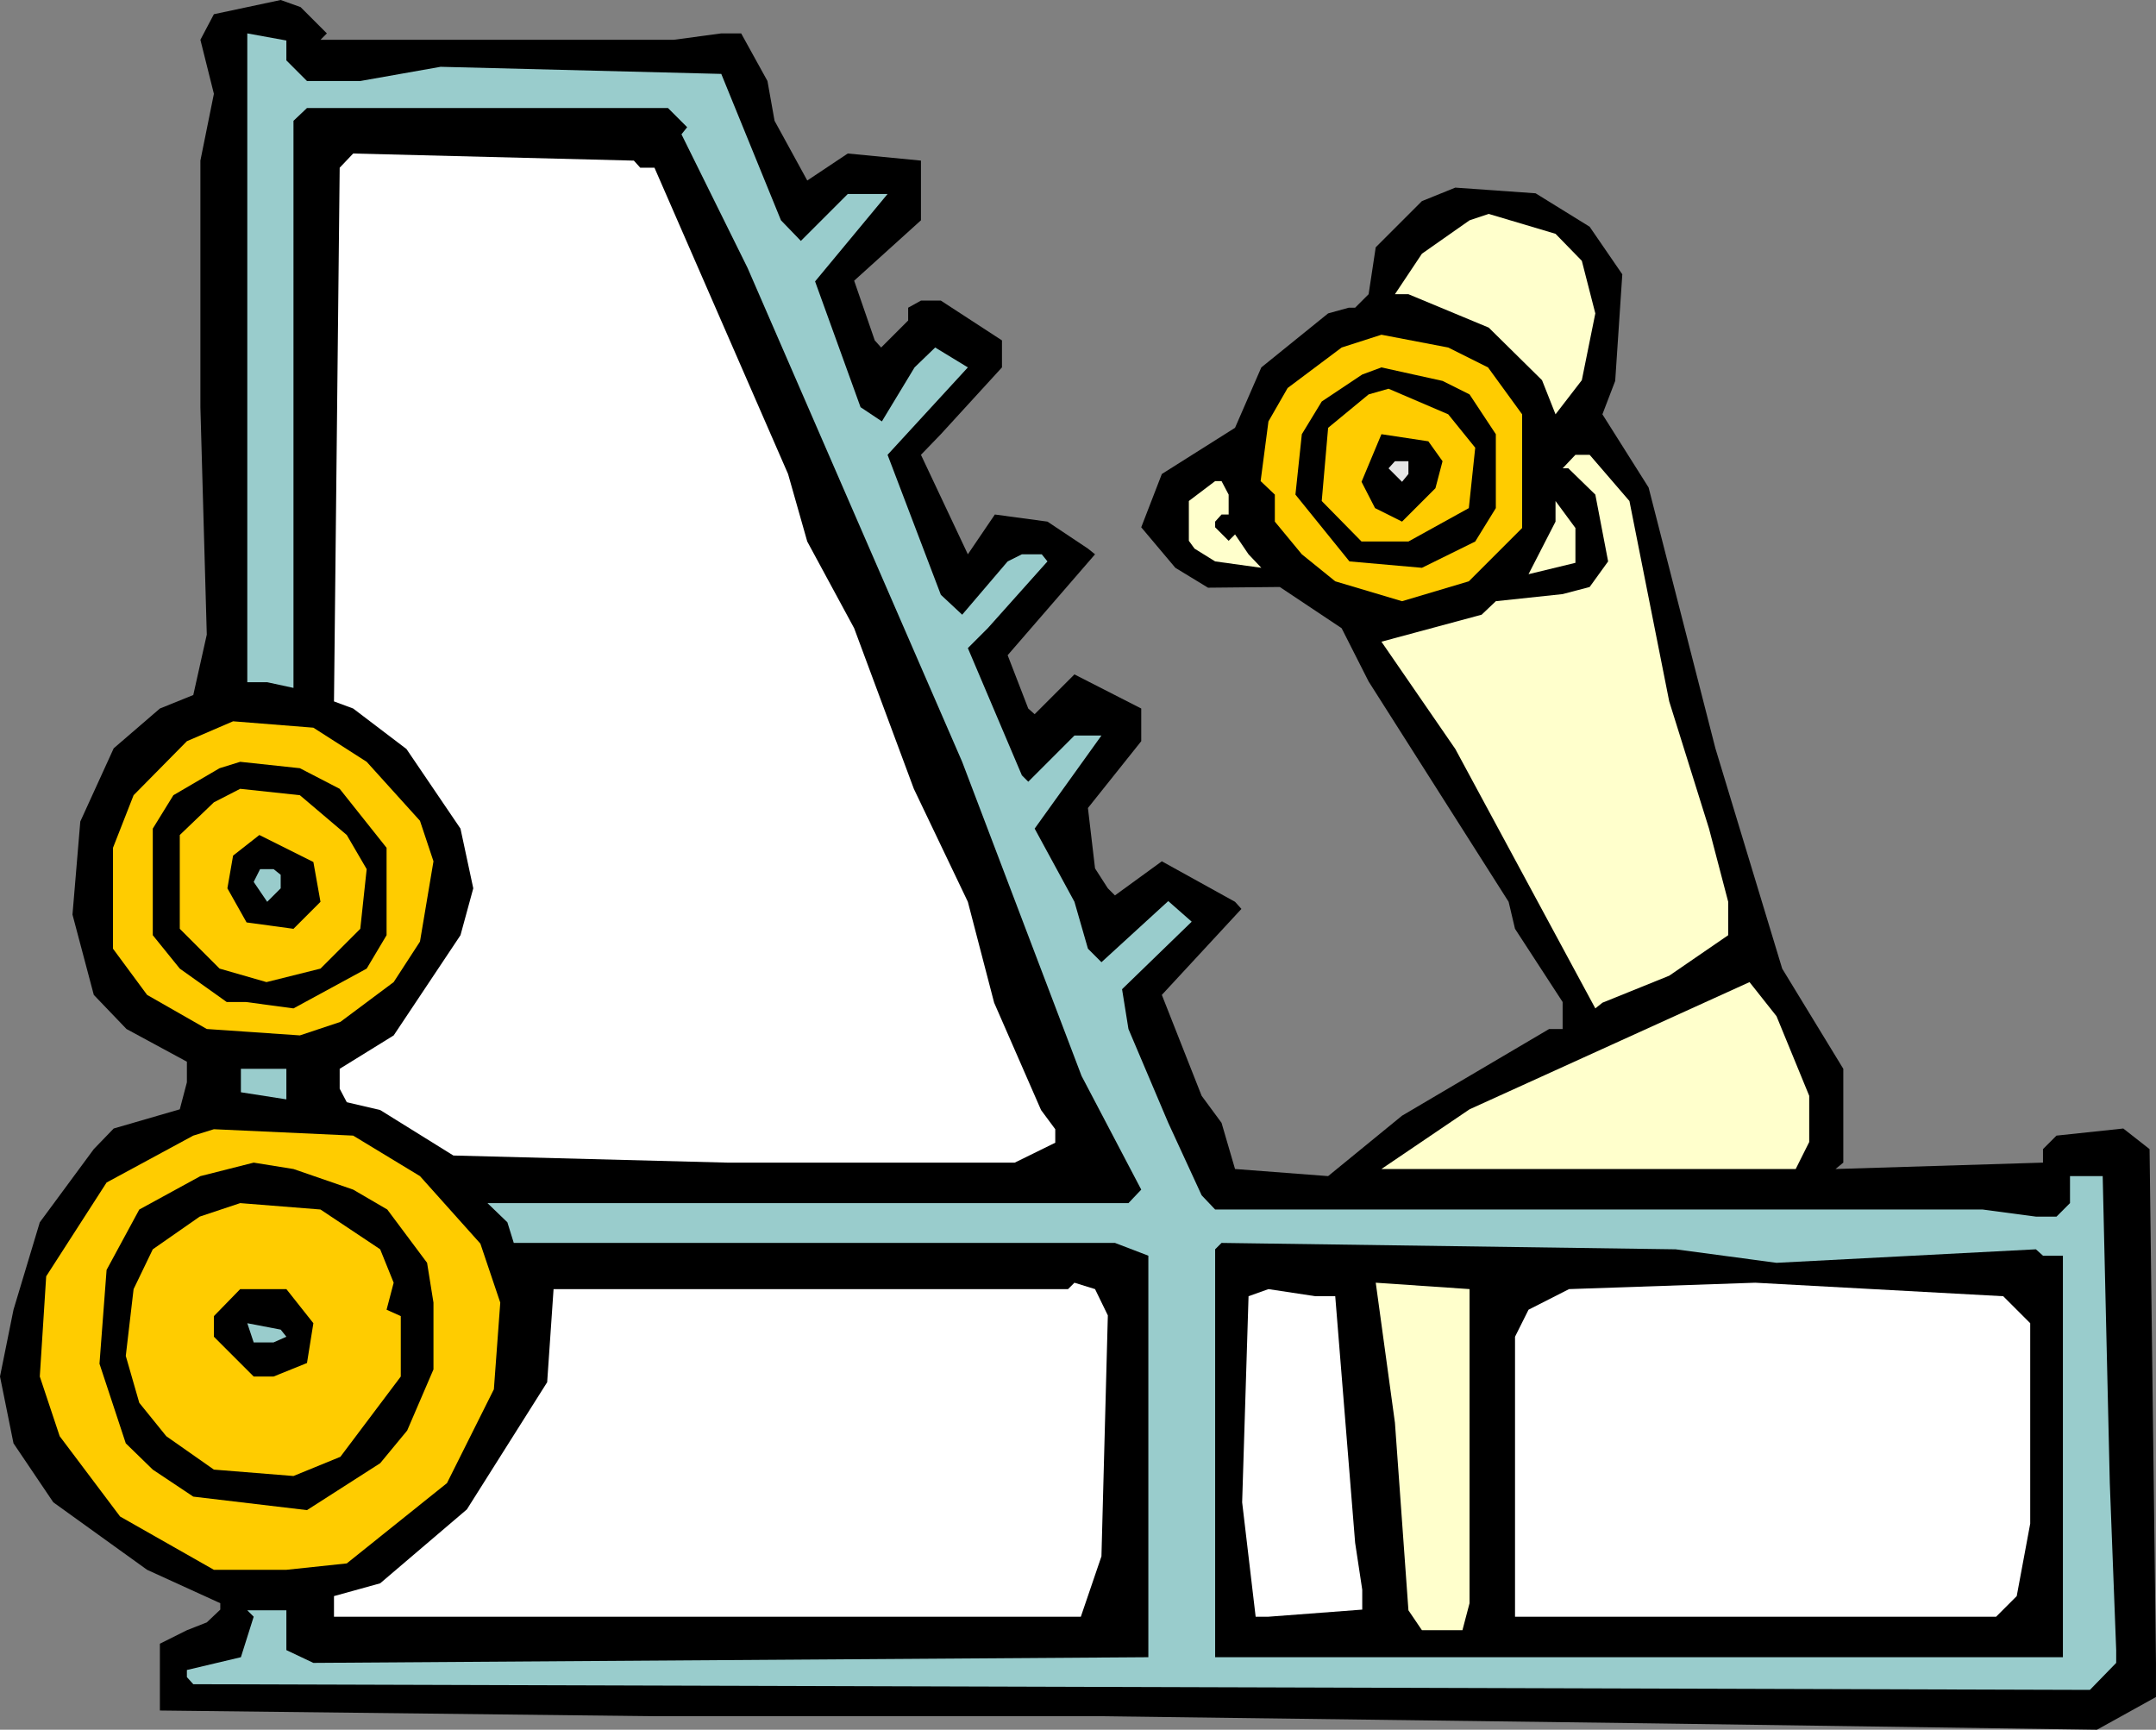 <?xml version="1.0" encoding="UTF-8" standalone="no"?>
<svg
   version="1.0"
   width="129.724mm"
   height="104.073mm"
   id="svg29"
   sodipodi:docname="Legs 25.wmf"
   xmlns:inkscape="http://www.inkscape.org/namespaces/inkscape"
   xmlns:sodipodi="http://sodipodi.sourceforge.net/DTD/sodipodi-0.dtd"
   xmlns="http://www.w3.org/2000/svg"
   xmlns:svg="http://www.w3.org/2000/svg">
  <rect width="100%" height="100%" fill="#808080" stroke="none"/>
  <sodipodi:namedview
     id="namedview29"
     pagecolor="#ffffff"
     bordercolor="#000000"
     borderopacity="0.25"
     inkscape:showpageshadow="2"
     inkscape:pageopacity="0.0"
     inkscape:pagecheckerboard="0"
     inkscape:deskcolor="#d1d1d1"
     inkscape:document-units="mm" />
  <defs
     id="defs1">
    <pattern
       id="WMFhbasepattern"
       patternUnits="userSpaceOnUse"
       width="6"
       height="6"
       x="0"
       y="0" />
  </defs>
  <path
     style="fill:#000000;fill-opacity:1;fill-rule:evenodd;stroke:none"
     d="m 74.336,7.595 -1.454,1.454 h 80.315 l 10.827,-1.454 h 4.525 l 5.979,10.828 1.616,9.05 7.434,13.575 9.211,-6.141 16.645,1.616 v 13.575 l -15.19,13.736 4.686,13.575 1.454,1.616 6.141,-6.141 v -2.909 l 2.909,-1.616 h 4.525 l 13.898,9.05 v 6.141 l -13.898,15.191 -4.525,4.687 10.666,22.625 6.141,-9.05 11.958,1.616 9.211,6.141 1.616,1.293 -19.877,22.948 4.686,12.12 1.454,1.293 9.05,-9.05 15.19,7.757 v 7.434 l -12.12,15.191 1.616,13.736 2.909,4.525 1.616,1.616 10.666,-7.757 16.645,9.211 1.454,1.616 -18.099,19.554 9.05,22.948 4.525,6.141 3.07,10.504 21.17,1.616 16.806,-13.736 33.451,-19.716 h 3.07 v -6.141 l -10.827,-16.645 -1.454,-6.141 -31.835,-50.098 -6.141,-12.12 -14.059,-9.373 -16.322,0.162 -7.434,-4.525 -7.757,-9.211 4.686,-12.12 16.645,-10.504 5.979,-13.736 15.19,-12.282 4.686,-1.293 h 1.454 l 3.07,-3.07 1.616,-10.666 10.504,-10.504 7.595,-3.07 18.261,1.293 12.282,7.595 7.434,10.828 -1.616,24.241 -2.909,7.595 10.504,16.645 15.19,59.309 15.19,50.098 13.898,22.786 v 21.332 l -1.778,1.454 47.187,-1.454 v -3.071 l 3.07,-3.07 15.19,-1.616 5.979,4.687 1.454,116.84 v 7.757 l -13.413,7.434 -101.969,-1.454 -124.432,-1.616 H 148.833 L 36.36,388.983 v -15.191 l 6.141,-3.07 4.525,-1.778 3.07,-2.909 v -1.454 L 33.451,356.985 12.12,341.633 3.07,328.22 0,313.029 3.07,297.838 9.05,277.961 21.331,261.315 l 4.525,-4.687 15.029,-4.363 1.616,-6.141 v -4.687 l -13.736,-7.434 -7.434,-7.757 -4.848,-18.261 1.778,-21.17 7.595,-16.645 10.504,-9.05 7.595,-3.07 3.07,-13.736 -1.454,-51.714 V 36.523 L 48.642,21.332 45.571,9.05 48.642,3.232 63.832,0 68.357,1.616 Z"
     id="path1" />
  <path
     style="fill:#99cccc;fill-opacity:1;fill-rule:evenodd;stroke:none"
     d="m 65.125,13.736 4.686,4.687 h 12.12 l 18.261,-3.232 63.832,1.616 13.574,33.291 4.525,4.687 10.666,-10.666 h 9.05 l -16.483,19.877 10.342,28.604 4.848,3.232 7.434,-12.282 4.686,-4.525 7.434,4.525 -18.261,19.877 12.12,31.836 4.848,4.525 10.342,-12.12 3.232,-1.616 h 4.525 l 1.293,1.616 -13.574,15.191 -4.525,4.525 12.282,28.927 1.454,1.454 10.504,-10.504 h 6.141 l -15.19,21.17 9.05,16.645 3.07,10.666 3.07,3.07 15.19,-13.898 5.333,4.687 -15.837,15.352 1.454,9.05 9.05,21.332 7.595,16.484 3.07,3.232 h 174.528 l 12.12,1.616 h 4.686 l 3.07,-3.071 v -6.141 h 7.434 l 1.616,69.813 1.454,37.977 v 2.909 l -5.979,6.141 -431.31,-1.293 -1.454,-1.616 v -1.616 l 12.282,-2.909 2.909,-9.211 -1.454,-1.454 h 8.888 v 9.05 l 6.141,2.909 189.88,-1.293 v -91.307 l -7.595,-2.909 H 116.837 l -1.454,-4.687 -4.525,-4.363 h 145.763 l 2.909,-3.07 -13.574,-25.857 -27.149,-71.429 -48.803,-112.315 -15.029,-30.382 1.293,-1.616 -4.363,-4.363 H 69.811 l -3.07,2.909 V 156.434 l -5.979,-1.293 H 56.237 V 7.595 l 8.888,1.616 z"
     id="path2" />
  <path
     style="fill:#ffffff;fill-opacity:1;fill-rule:evenodd;stroke:none"
     d="m 145.601,38.139 h 3.232 l 30.381,69.652 4.363,15.352 10.666,19.716 13.574,36.523 12.282,25.695 5.979,22.948 10.666,24.402 3.232,4.363 v 3.071 l -9.211,4.525 h -65.448 l -62.216,-1.616 -16.645,-10.343 -7.595,-1.778 -1.616,-3.07 v -4.525 l 12.282,-7.595 15.19,-22.786 2.909,-10.666 -2.909,-13.575 -12.282,-18.1 -12.12,-9.211 -4.363,-1.616 1.293,-121.365 3.07,-3.232 63.832,1.616 z"
     id="path3" />
  <path
     style="fill:#ffffcc;fill-opacity:1;fill-rule:evenodd;stroke:none"
     d="m 359.721,59.309 3.07,11.959 -3.07,15.191 -5.979,7.757 -3.07,-7.757 -12.12,-11.959 -18.261,-7.595 h -3.07 l 6.141,-9.211 10.827,-7.595 4.363,-1.454 15.19,4.525 z"
     id="path4" />
  <path
     style="fill:#ffcc00;fill-opacity:1;fill-rule:evenodd;stroke:none"
     d="m 338.39,83.55 7.757,10.666 V 120.073 l -12.12,12.12 -15.19,4.525 -15.19,-4.525 -7.595,-6.141 -6.141,-7.434 v -6.141 l -3.232,-3.07 1.778,-13.575 4.363,-7.595 12.282,-9.211 9.05,-2.909 15.19,2.909 z"
     id="path5" />
  <path
     style="fill:#000000;fill-opacity:1;fill-rule:evenodd;stroke:none"
     d="m 334.188,89.691 5.979,9.05 v 16.807 l -4.686,7.595 -12.12,5.979 -16.483,-1.454 -12.282,-15.191 1.454,-13.736 4.525,-7.434 9.211,-6.141 4.363,-1.616 13.898,3.07 z"
     id="path6" />
  <path
     style="fill:#ffcc00;fill-opacity:1;fill-rule:evenodd;stroke:none"
     d="m 335.481,101.811 -1.454,13.736 -13.736,7.595 h -10.666 l -9.05,-9.211 1.454,-16.645 9.211,-7.595 4.525,-1.293 13.574,5.818 z"
     id="path7" />
  <path
     style="fill:#000000;fill-opacity:1;fill-rule:evenodd;stroke:none"
     d="m 328.048,104.882 -1.616,6.141 -7.595,7.595 -6.141,-3.071 -3.07,-5.979 4.525,-10.828 10.666,1.616 z"
     id="path8" />
  <path
     style="fill:#ffffcc;fill-opacity:1;fill-rule:evenodd;stroke:none"
     d="m 370.548,113.932 9.05,45.573 9.05,28.927 4.363,16.645 v 7.595 l -13.413,9.211 -15.19,6.141 -1.616,1.293 -31.835,-58.986 -16.806,-24.402 22.786,-6.141 3.232,-3.07 15.19,-1.616 6.141,-1.616 4.202,-5.818 -2.909,-15.191 -6.141,-5.979 h -1.293 l 2.909,-3.071 h 3.232 z"
     id="path9" />
  <path
     style="fill:#e6e6e6;fill-opacity:1;fill-rule:evenodd;stroke:none"
     d="m 320.291,107.791 -1.454,1.778 -3.07,-3.07 1.454,-1.616 h 3.07 z"
     id="path10" />
  <path
     style="fill:#ffffcc;fill-opacity:1;fill-rule:evenodd;stroke:none"
     d="m 279.406,112.477 v 4.525 h -1.616 l -1.454,1.616 v 1.293 l 3.07,3.07 1.454,-1.454 3.07,4.525 2.909,3.07 -10.504,-1.454 -4.686,-2.909 -1.293,-1.778 v -9.05 l 5.979,-4.525 h 1.454 z"
     id="path11" />
  <path
     style="fill:#ffffcc;fill-opacity:1;fill-rule:evenodd;stroke:none"
     d="m 358.267,127.991 -10.666,2.586 6.141,-11.959 v -4.687 l 4.525,6.141 z"
     id="path12" />
  <path
     style="fill:#ffcc00;fill-opacity:1;fill-rule:evenodd;stroke:none"
     d="m 83.386,173.241 12.12,13.413 3.07,9.211 -3.07,18.261 -5.979,9.211 -12.12,9.05 -9.211,3.07 -21.17,-1.454 -13.574,-7.757 -7.757,-10.504 v -22.948 l 4.686,-11.959 12.12,-12.282 10.504,-4.525 18.261,1.454 z"
     id="path13" />
  <path
     style="fill:#000000;fill-opacity:1;fill-rule:evenodd;stroke:none"
     d="m 77.245,179.382 10.666,13.413 v 19.877 l -4.525,7.595 -16.645,9.05 -10.827,-1.454 h -4.363 l -10.666,-7.595 -6.141,-7.595 v -24.241 l 4.686,-7.595 10.504,-6.141 4.686,-1.454 13.574,1.454 z"
     id="path14" />
  <path
     style="fill:#ffcc00;fill-opacity:1;fill-rule:evenodd;stroke:none"
     d="m 78.861,189.886 4.525,7.757 -1.454,13.575 -9.05,9.05 -12.282,3.07 -10.666,-3.07 -9.05,-9.05 v -21.332 l 7.757,-7.434 5.979,-3.071 13.574,1.454 z"
     id="path15" />
  <path
     style="fill:#000000;fill-opacity:1;fill-rule:evenodd;stroke:none"
     d="m 72.882,205.077 -6.141,6.141 -10.666,-1.454 -4.363,-7.757 1.293,-7.434 5.979,-4.687 12.282,6.141 z"
     id="path16" />
  <path
     style="fill:#99cccc;fill-opacity:1;fill-rule:evenodd;stroke:none"
     d="m 63.832,198.936 v 3.07 l -3.07,3.071 -3.07,-4.525 1.454,-2.909 h 3.07 z"
     id="path17" />
  <path
     style="fill:#ffffcc;fill-opacity:1;fill-rule:evenodd;stroke:none"
     d="m 411.433,249.195 v 10.504 l -3.07,6.141 h -94.213 l 20.038,-13.575 63.67,-28.927 6.141,7.757 z"
     id="path18" />
  <path
     style="fill:#99cccc;fill-opacity:1;fill-rule:evenodd;stroke:none"
     d="M 65.125,250.003 54.782,248.387 V 243.054 H 65.125 Z"
     id="path19" />
  <path
     style="fill:#ffcc00;fill-opacity:1;fill-rule:evenodd;stroke:none"
     d="m 95.505,267.456 13.736,15.352 4.525,13.413 -1.454,19.716 -10.666,21.332 -22.786,18.261 -13.736,1.454 H 48.642 L 27.31,344.865 13.574,326.604 9.05,313.029 10.504,290.243 24.24,268.911 43.955,258.245 l 4.686,-1.454 31.674,1.454 z"
     id="path20" />
  <path
     style="fill:#000000;fill-opacity:1;fill-rule:evenodd;stroke:none"
     d="m 80.315,270.527 7.757,4.525 9.05,12.12 1.454,9.05 v 15.191 l -5.979,13.898 -6.141,7.434 -16.645,10.666 -25.856,-3.07 -9.211,-6.141 -6.141,-5.979 -5.979,-18.1 1.616,-21.332 7.434,-13.736 13.898,-7.595 12.12,-3.07 9.05,1.454 z"
     id="path21" />
  <path
     style="fill:#ffcc00;fill-opacity:1;fill-rule:evenodd;stroke:none"
     d="m 86.456,284.102 3.07,7.595 -1.616,6.141 3.232,1.454 v 13.736 l -13.736,18.261 -10.666,4.363 -18.099,-1.454 -10.827,-7.595 -6.141,-7.595 -3.07,-10.666 1.778,-15.191 4.363,-9.05 10.666,-7.434 9.211,-3.071 18.261,1.454 z"
     id="path22" />
  <path
     style="fill:#000000;fill-opacity:1;fill-rule:evenodd;stroke:none"
     d="m 404,287.172 58.984,-3.071 1.616,1.454 h 4.525 v 91.307 H 276.336 v -92.761 l 1.454,-1.454 103.262,1.454 z"
     id="path23" />
  <path
     style="fill:#ffffff;fill-opacity:1;fill-rule:evenodd;stroke:none"
     d="m 251.934,299.131 -1.454,54.784 -4.686,13.736 H 75.952 v -4.687 l 10.504,-2.909 19.715,-16.807 18.261,-28.927 1.454,-21.17 h 116.998 l 1.454,-1.454 4.686,1.454 z"
     id="path24" />
  <path
     style="fill:#ffffcc;fill-opacity:1;fill-rule:evenodd;stroke:none"
     d="m 334.188,364.581 -1.616,6.141 h -9.211 l -3.07,-4.525 -3.07,-42.664 -4.363,-31.836 21.331,1.454 z"
     id="path25" />
  <path
     style="fill:#ffffff;fill-opacity:1;fill-rule:evenodd;stroke:none"
     d="m 461.691,300.908 v 45.573 l -3.07,16.484 -4.686,4.687 H 344.531 v -63.672 l 3.07,-6.141 9.211,-4.687 42.339,-1.454 56.398,3.07 z"
     id="path26" />
  <path
     style="fill:#000000;fill-opacity:1;fill-rule:evenodd;stroke:none"
     d="m 71.266,300.908 -1.454,9.05 -7.595,3.071 h -4.525 l -9.05,-9.05 v -4.687 l 5.979,-6.141 h 10.504 z"
     id="path27" />
  <path
     style="fill:#ffffff;fill-opacity:1;fill-rule:evenodd;stroke:none"
     d="m 303.646,294.767 4.525,56.077 1.616,10.666 v 4.525 l -21.331,1.616 h -2.909 l -3.07,-26.018 1.454,-46.865 4.525,-1.616 10.666,1.616 z"
     id="path28" />
  <path
     style="fill:#99cccc;fill-opacity:1;fill-rule:evenodd;stroke:none"
     d="m 65.125,303.979 -2.909,1.293 h -4.525 l -1.454,-4.363 7.595,1.454 z"
     id="path29" />
</svg>
